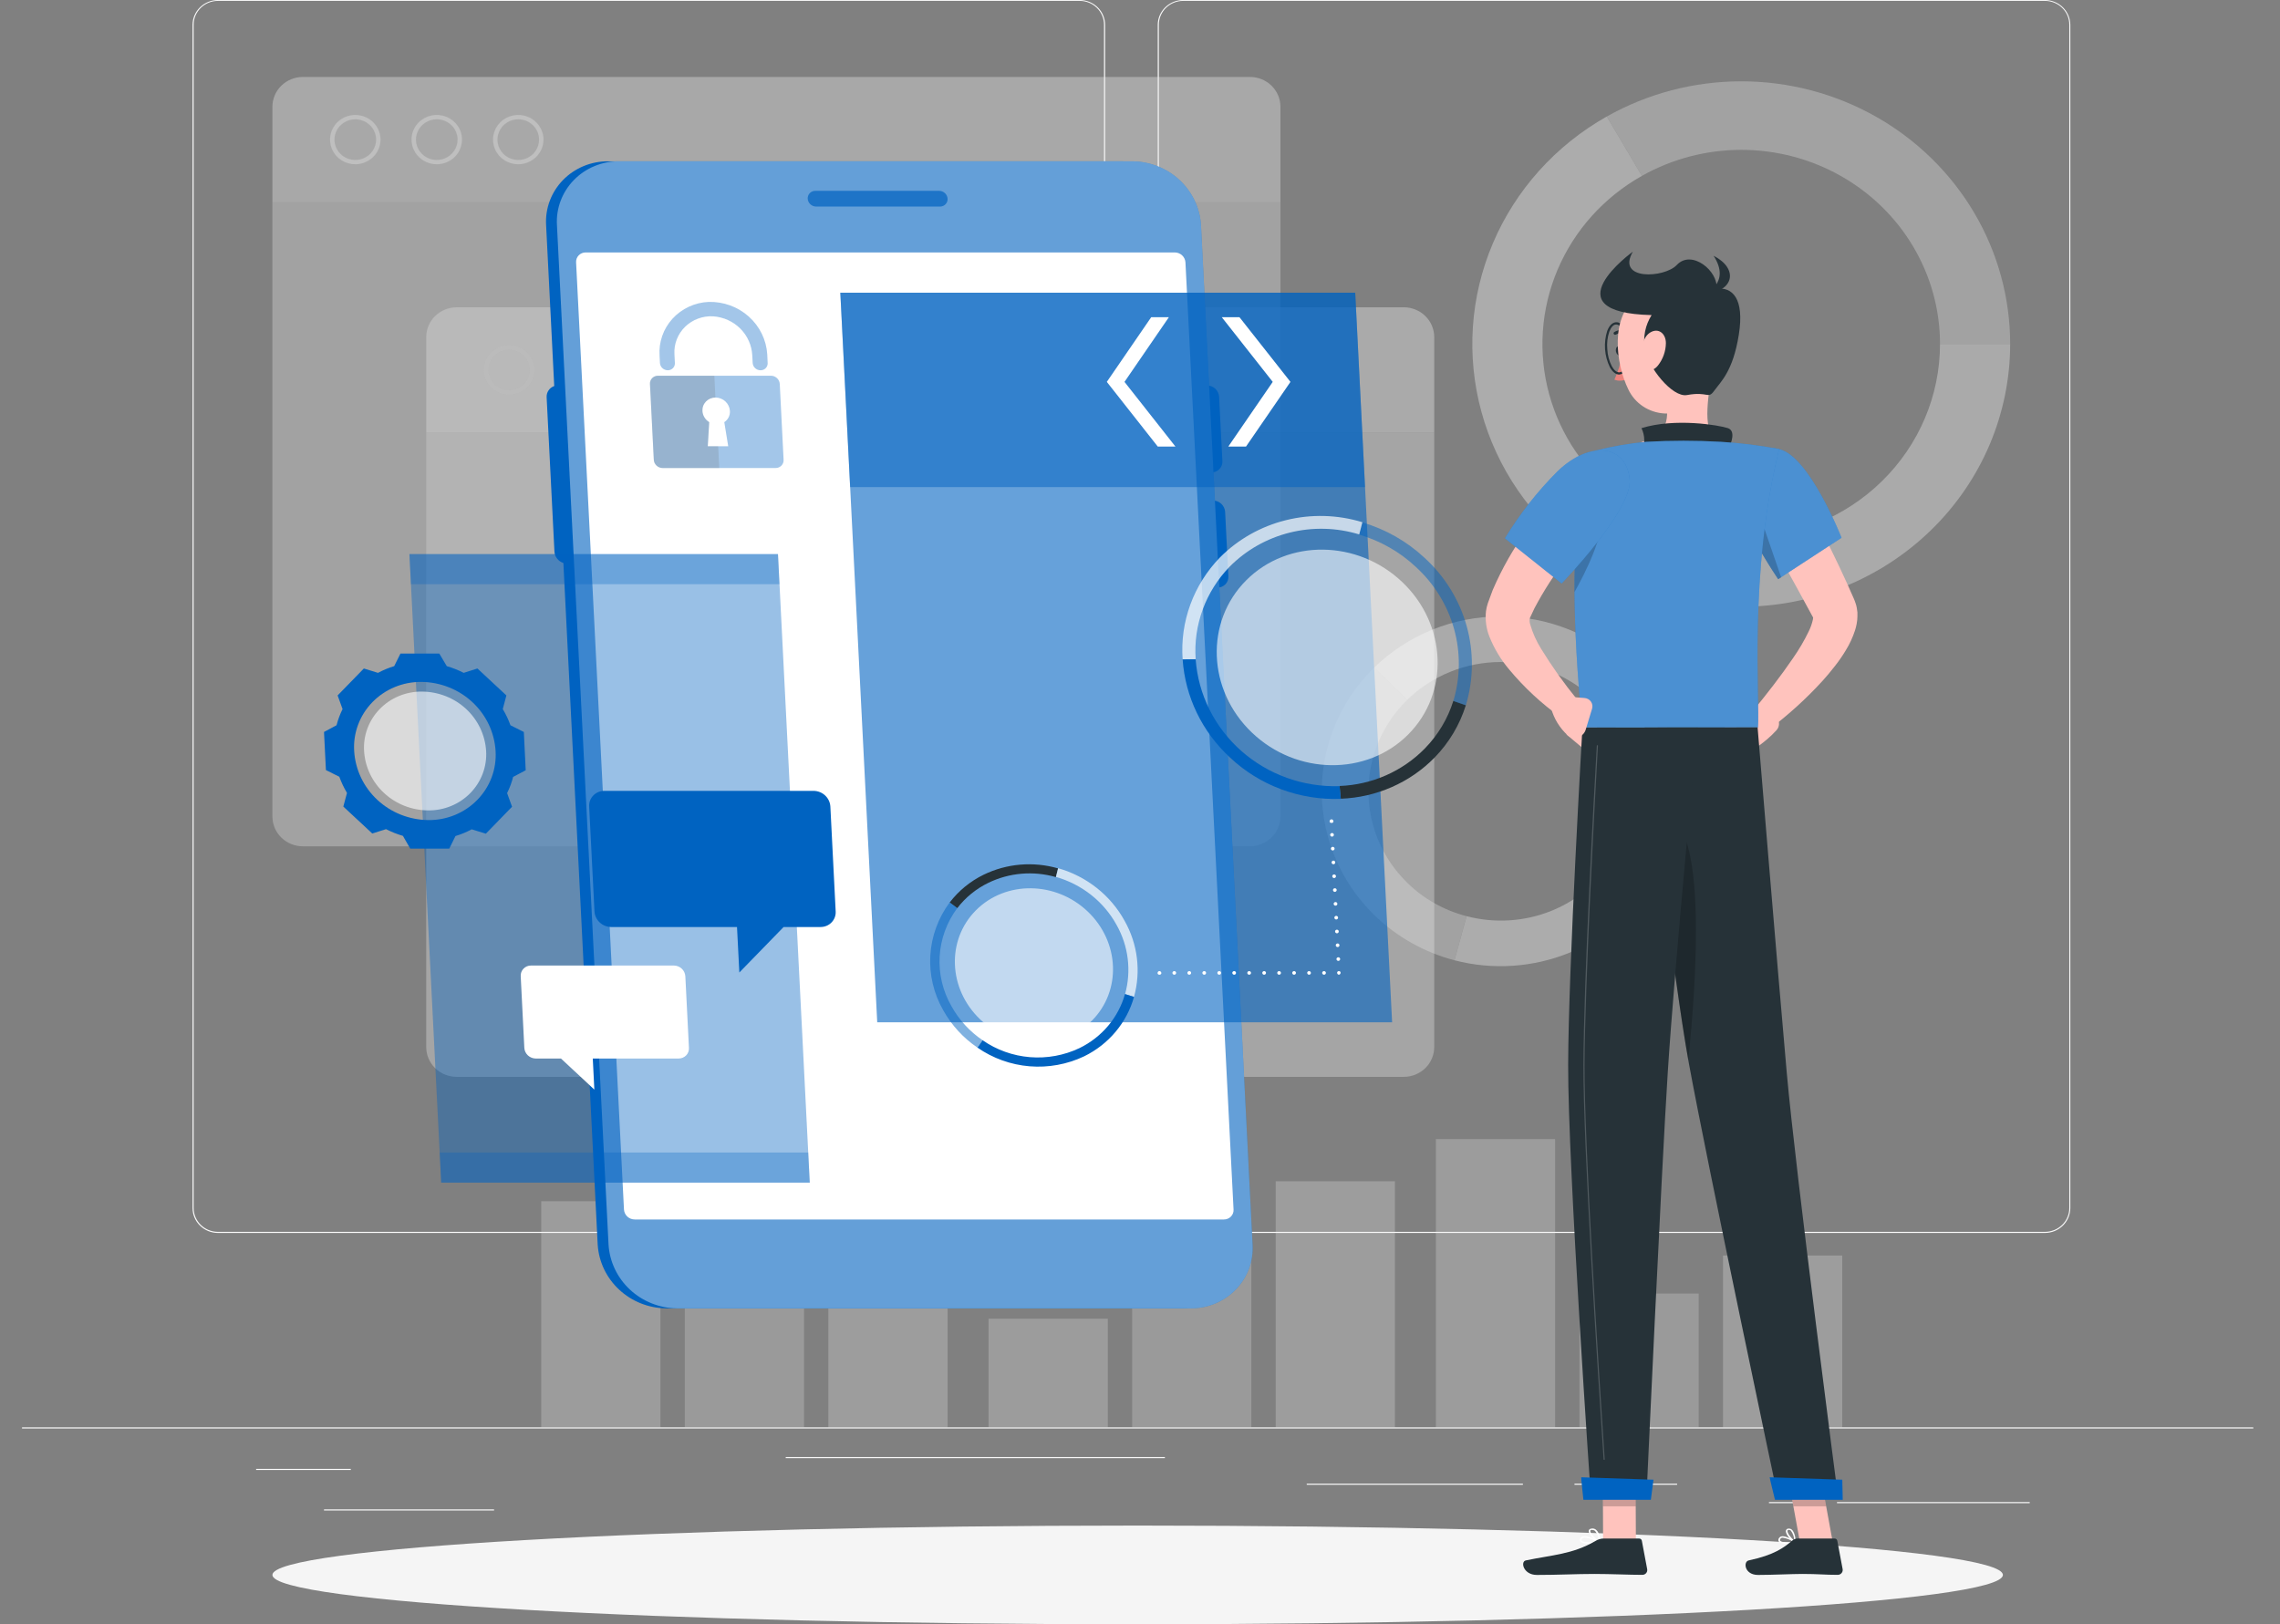 <svg width="567" height="404" viewBox="0 0 567 404" fill="none" xmlns="http://www.w3.org/2000/svg">
<rect x="0" y="0" width="567" height="404" fill="#808080" stroke="none"/>
<path d="M560.357 355.029H5.476V355.3H560.357V355.029Z" fill="#FAFAFA"/>
<path d="M87.233 365.354H63.695V365.625H87.233V365.354Z" fill="#FAFAFA"/>
<path d="M289.697 362.414H195.401V362.685H289.697V362.414Z" fill="#FAFAFA"/>
<path d="M122.867 375.426H80.574V375.697H122.867V375.426Z" fill="#FAFAFA"/>
<path d="M504.758 373.604H456.827V373.875H504.758V373.604Z" fill="#FAFAFA"/>
<path d="M453.198 373.604H439.914V373.875H453.198V373.604Z" fill="#FAFAFA"/>
<path d="M417.075 369.027H391.551V369.298H417.075V369.027Z" fill="#FAFAFA"/>
<path d="M378.722 369.027H324.966V369.298H378.722V369.027Z" fill="#FAFAFA"/>
<path d="M268.49 306.665H54.206C52.528 306.662 50.919 306.009 49.733 304.848C48.547 303.687 47.881 302.114 47.881 300.473V6.138C47.895 4.507 48.568 2.947 49.752 1.798C50.937 0.649 52.537 0.003 54.206 0H268.49C270.171 0 271.782 0.652 272.971 1.814C274.159 2.975 274.827 4.55 274.827 6.192V300.473C274.827 302.116 274.159 303.69 272.971 304.852C271.782 306.013 270.171 306.665 268.49 306.665ZM54.206 0.217C52.601 0.22 51.063 0.845 49.929 1.955C48.795 3.065 48.158 4.569 48.158 6.138V300.473C48.158 302.042 48.795 303.546 49.929 304.656C51.063 305.766 52.601 306.391 54.206 306.394H268.49C270.096 306.391 271.636 305.767 272.771 304.657C273.907 303.547 274.546 302.043 274.549 300.473V6.138C274.546 4.568 273.907 3.064 272.771 1.954C271.636 0.844 270.096 0.22 268.49 0.217H54.206Z" fill="#FAFAFA"/>
<path d="M508.542 306.665H294.247C292.567 306.662 290.957 306.009 289.77 304.849C288.582 303.688 287.913 302.115 287.91 300.473V6.138C287.928 4.506 288.603 2.946 289.789 1.797C290.975 0.649 292.577 0.003 294.247 0H508.542C510.209 0.006 511.807 0.653 512.989 1.802C514.171 2.951 514.842 4.509 514.857 6.138V300.473C514.857 302.112 514.192 303.683 513.008 304.844C511.825 306.005 510.219 306.659 508.542 306.665ZM294.247 0.217C292.641 0.22 291.102 0.844 289.966 1.954C288.83 3.064 288.191 4.568 288.188 6.138V300.473C288.191 302.043 288.83 303.547 289.966 304.657C291.102 305.767 292.641 306.391 294.247 306.394H508.542C510.148 306.391 511.688 305.767 512.823 304.657C513.959 303.547 514.598 302.043 514.601 300.473V6.138C514.598 4.568 513.959 3.064 512.823 1.954C511.688 0.844 510.148 0.22 508.542 0.217H294.247Z" fill="#FAFAFA"/>
<g opacity="0.6">
<path opacity="0.6" d="M396.456 174.078L404.679 166.043C411.603 172.815 416.048 181.628 417.326 191.119C418.605 200.609 416.646 210.247 411.752 218.539C406.858 226.831 399.302 233.315 390.255 236.987C381.209 240.658 371.175 241.313 361.709 238.849L364.716 227.875C371.715 229.712 379.138 229.241 385.835 226.534C392.531 223.827 398.125 219.035 401.749 212.903C405.374 206.772 406.825 199.642 405.877 192.622C404.93 185.601 401.638 179.083 396.511 174.078H396.456Z" fill="#FAFAFA"/>
<path opacity="0.6" d="M341.733 166.042C350.091 157.89 361.419 153.311 373.228 153.311C385.038 153.311 396.365 157.89 404.723 166.042L396.5 174.078C390.328 168.048 381.957 164.66 373.228 164.66C364.5 164.66 356.129 168.048 349.957 174.078L341.733 166.042Z" fill="#F5F5F5"/>
<path opacity="0.6" d="M341.733 166.043L349.957 174.078C346.9 177.064 344.475 180.609 342.82 184.511C341.166 188.413 340.315 192.595 340.315 196.818C340.315 201.041 341.166 205.223 342.82 209.125C344.475 213.027 346.9 216.572 349.957 219.558C354.03 223.561 359.121 226.431 364.705 227.875L361.709 238.849C354.159 236.87 347.275 232.986 341.747 227.584C336.22 222.183 332.245 215.456 330.221 208.078C328.196 200.701 328.195 192.933 330.216 185.554C332.236 178.176 336.209 171.447 341.733 166.043Z" fill="#E0E0E0"/>
<path opacity="0.6" d="M433.022 133.868V150.914C418.3 150.916 403.988 146.17 392.308 137.413C380.627 128.655 372.231 116.377 368.42 102.481C364.61 88.585 365.599 73.849 371.234 60.559C376.868 47.268 386.834 36.166 399.585 28.975L408.319 43.744C398.889 49.055 391.518 57.259 387.349 67.082C383.18 76.906 382.446 87.8 385.262 98.073C388.078 108.345 394.286 117.423 402.922 123.895C411.557 130.367 422.139 133.873 433.022 133.868Z" fill="#FAFAFA"/>
<path opacity="0.6" d="M499.896 85.57C499.89 102.899 492.843 119.517 480.302 131.77C467.762 144.023 450.756 150.91 433.022 150.916V133.869C446.13 133.866 458.701 128.777 467.97 119.719C477.239 110.662 482.448 98.379 482.451 85.57H499.896Z" fill="#F5F5F5"/>
<path opacity="0.6" d="M499.897 85.569H482.451C482.453 77.092 480.17 68.763 475.833 61.421C471.496 54.078 465.257 47.981 457.744 43.742C450.23 39.503 441.707 37.271 433.031 37.272C424.355 37.272 415.832 39.505 408.319 43.744L399.596 28.975C409.763 23.242 421.294 20.225 433.031 20.227C444.769 20.228 456.299 23.248 466.464 28.984C476.628 34.719 485.069 42.968 490.938 52.9C496.806 62.833 499.896 74.1 499.897 85.569Z" fill="#E0E0E0"/>
</g>
<g opacity="0.5">
<path opacity="0.5" d="M317.241 355.018H346.894V293.804H317.241V355.018Z" fill="#F5F5F5"/>
<path opacity="0.5" d="M281.54 355.029H311.192V312.283H281.54V355.029Z" fill="#E6E6E6"/>
<path opacity="0.5" d="M245.838 355.018H275.491V328.005H245.838V355.018Z" fill="#F0F0F0"/>
<path opacity="0.5" d="M428.483 355.029H458.136V312.283H428.483V355.029Z" fill="#F5F5F5"/>
<path opacity="0.5" d="M392.793 355.029H422.446V321.738H392.793V355.029Z" fill="#E6E6E6"/>
<path opacity="0.5" d="M357.081 355.029H386.734V283.319H357.081V355.029Z" fill="#F0F0F0"/>
<path opacity="0.5" d="M205.999 355.029H235.651V288.122H205.999V355.029Z" fill="#F5F5F5"/>
<path opacity="0.5" d="M170.298 355.029H199.95V312.283H170.298V355.029Z" fill="#E6E6E6"/>
<path opacity="0.5" d="M134.596 355.029H164.249V298.771H134.596V355.029Z" fill="#F0F0F0"/>
</g>
<g opacity="0.6">
<path opacity="0.6" d="M67.744 26.523C67.753 24.567 68.552 22.694 69.967 21.311C71.383 19.928 73.3 19.147 75.302 19.139H310.859C312.863 19.144 314.783 19.924 316.201 21.307C317.619 22.691 318.419 24.566 318.428 26.523V50.315H67.744V26.523Z" fill="#F0F0F0"/>
<path opacity="0.6" d="M128.881 40.859C127.64 40.859 126.426 40.5 125.394 39.826C124.361 39.153 123.556 38.196 123.08 37.075C122.604 35.955 122.479 34.722 122.719 33.532C122.96 32.342 123.556 31.248 124.432 30.389C125.308 29.53 126.425 28.944 127.642 28.705C128.859 28.465 130.122 28.584 131.27 29.045C132.418 29.506 133.4 30.29 134.093 31.296C134.786 32.302 135.158 33.487 135.163 34.7C135.164 35.507 135.003 36.307 134.688 37.054C134.373 37.8 133.911 38.479 133.327 39.051C132.744 39.623 132.051 40.077 131.288 40.387C130.526 40.697 129.708 40.858 128.881 40.859ZM128.881 29.679C127.857 29.679 126.856 29.976 126.005 30.533C125.154 31.09 124.491 31.881 124.1 32.806C123.71 33.731 123.61 34.749 123.812 35.73C124.014 36.712 124.51 37.612 125.236 38.317C125.963 39.023 126.888 39.501 127.893 39.693C128.898 39.884 129.939 39.779 130.884 39.392C131.828 39.004 132.633 38.352 133.197 37.516C133.762 36.681 134.059 35.701 134.053 34.7C134.044 33.365 133.495 32.088 132.526 31.148C131.557 30.207 130.247 29.679 128.881 29.679Z" fill="white"/>
<path opacity="0.6" d="M108.683 40.859C107.439 40.872 106.219 40.523 105.178 39.858C104.137 39.192 103.321 38.239 102.835 37.12C102.349 36.001 102.214 34.767 102.447 33.572C102.68 32.378 103.27 31.278 104.144 30.413C105.017 29.547 106.134 28.954 107.353 28.709C108.572 28.465 109.837 28.579 110.989 29.039C112.141 29.498 113.128 30.281 113.824 31.289C114.52 32.297 114.893 33.484 114.898 34.7C114.904 36.32 114.254 37.877 113.09 39.031C111.925 40.185 110.341 40.842 108.683 40.859ZM108.683 29.679C107.656 29.666 106.649 29.952 105.789 30.501C104.929 31.05 104.256 31.836 103.855 32.76C103.454 33.684 103.344 34.704 103.539 35.69C103.734 36.675 104.224 37.581 104.948 38.293C105.672 39.005 106.596 39.49 107.604 39.687C108.611 39.884 109.655 39.783 110.603 39.397C111.551 39.012 112.361 38.359 112.928 37.523C113.495 36.686 113.795 35.703 113.788 34.7C113.782 33.375 113.244 32.106 112.289 31.167C111.333 30.228 110.038 29.693 108.683 29.679Z" fill="white"/>
<path opacity="0.6" d="M88.364 40.859C87.122 40.861 85.907 40.504 84.873 39.832C83.839 39.16 83.032 38.203 82.555 37.083C82.077 35.963 81.95 34.73 82.189 33.539C82.428 32.348 83.023 31.253 83.899 30.393C84.775 29.533 85.892 28.945 87.109 28.705C88.327 28.465 89.59 28.583 90.738 29.044C91.887 29.505 92.87 30.288 93.564 31.295C94.257 32.302 94.629 33.486 94.634 34.7C94.637 36.329 93.978 37.892 92.802 39.047C91.627 40.202 90.031 40.853 88.364 40.859ZM88.364 29.679C87.339 29.677 86.337 29.973 85.484 30.528C84.631 31.083 83.967 31.874 83.575 32.799C83.183 33.724 83.081 34.742 83.282 35.724C83.483 36.706 83.978 37.607 84.704 38.313C85.43 39.02 86.354 39.5 87.36 39.692C88.366 39.884 89.407 39.78 90.352 39.393C91.297 39.006 92.103 38.353 92.668 37.517C93.233 36.682 93.531 35.701 93.524 34.7C93.515 33.367 92.968 32.092 92.001 31.152C91.035 30.211 89.728 29.682 88.364 29.679Z" fill="white"/>
<path opacity="0.6" d="M310.859 210.5H75.302C73.3 210.492 71.383 209.711 69.967 208.328C68.552 206.945 67.753 205.072 67.744 203.116V50.315H318.428V203.116C318.419 205.074 317.619 206.948 316.201 208.332C314.783 209.715 312.863 210.495 310.859 210.5Z" fill="#E0E0E0"/>
<path opacity="0.6" d="M105.998 83.821C106.001 81.863 106.798 79.985 108.214 78.599C109.63 77.213 111.551 76.431 113.555 76.426H349.113C351.117 76.434 353.036 77.217 354.451 78.602C355.867 79.987 356.665 81.864 356.671 83.821V107.602H105.998V83.821Z" fill="#F5F5F5"/>
<path opacity="0.6" d="M167.135 98.146C165.891 98.148 164.675 97.79 163.641 97.117C162.606 96.443 161.799 95.484 161.323 94.362C160.846 93.241 160.72 92.006 160.962 90.814C161.204 89.622 161.803 88.528 162.682 87.669C163.561 86.81 164.681 86.225 165.901 85.989C167.12 85.752 168.384 85.874 169.532 86.34C170.681 86.806 171.661 87.595 172.351 88.606C173.04 89.617 173.407 90.805 173.405 92.02C173.402 93.644 172.74 95.2 171.565 96.349C170.39 97.497 168.797 98.144 167.135 98.146ZM167.135 86.966C166.111 86.964 165.11 87.259 164.258 87.813C163.407 88.367 162.742 89.155 162.349 90.078C161.956 91.001 161.852 92.018 162.05 92.999C162.248 93.98 162.74 94.881 163.463 95.589C164.186 96.297 165.107 96.779 166.111 96.975C167.114 97.171 168.154 97.071 169.1 96.689C170.046 96.307 170.854 95.659 171.423 94.828C171.991 93.997 172.295 93.019 172.295 92.02C172.295 90.681 171.752 89.398 170.784 88.45C169.817 87.503 168.504 86.969 167.135 86.966Z" fill="#E6E6E6"/>
<path opacity="0.6" d="M146.87 98.146C145.627 98.148 144.411 97.79 143.376 97.117C142.341 96.443 141.535 95.484 141.058 94.362C140.581 93.241 140.456 92.006 140.698 90.814C140.94 89.622 141.538 88.528 142.417 87.669C143.296 86.81 144.417 86.225 145.636 85.989C146.856 85.752 148.12 85.874 149.268 86.34C150.416 86.806 151.397 87.595 152.086 88.606C152.776 89.617 153.142 90.805 153.14 92.02C153.137 93.644 152.476 95.2 151.3 96.349C150.125 97.497 148.532 98.144 146.87 98.146ZM146.87 86.966C145.847 86.964 144.846 87.259 143.994 87.813C143.142 88.367 142.477 89.155 142.084 90.078C141.691 91.001 141.587 92.018 141.785 92.999C141.984 93.98 142.475 94.881 143.198 95.589C143.921 96.297 144.842 96.779 145.846 96.975C146.849 97.171 147.89 97.071 148.835 96.689C149.781 96.307 150.589 95.659 151.158 94.828C151.727 93.997 152.03 93.019 152.03 92.02C152.03 90.681 151.487 89.398 150.52 88.45C149.552 87.503 148.24 86.969 146.87 86.966Z" fill="#E6E6E6"/>
<path opacity="0.6" d="M126.617 98.146C125.374 98.148 124.158 97.79 123.123 97.117C122.089 96.443 121.282 95.484 120.805 94.362C120.328 93.241 120.203 92.006 120.445 90.814C120.687 89.622 121.285 88.528 122.164 87.669C123.044 86.81 124.164 86.225 125.383 85.989C126.603 85.752 127.867 85.874 129.015 86.34C130.163 86.806 131.144 87.595 131.833 88.606C132.523 89.617 132.889 90.805 132.887 92.02C132.881 93.643 132.219 95.198 131.044 96.346C129.87 97.493 128.278 98.141 126.617 98.146ZM126.617 86.966C125.594 86.964 124.593 87.259 123.741 87.813C122.889 88.367 122.224 89.155 121.831 90.078C121.438 91.001 121.334 92.018 121.532 92.999C121.731 93.98 122.222 94.881 122.945 95.589C123.668 96.297 124.589 96.779 125.593 96.975C126.596 97.171 127.637 97.071 128.582 96.689C129.528 96.307 130.336 95.659 130.905 94.828C131.474 93.997 131.777 93.019 131.777 92.02C131.777 90.681 131.234 89.398 130.267 88.45C129.299 87.503 127.987 86.969 126.617 86.966Z" fill="#E6E6E6"/>
<path opacity="0.6" d="M349.113 267.844H113.556C111.552 267.841 109.631 267.062 108.215 265.678C106.798 264.293 106.001 262.417 105.998 260.459V107.604H356.671V260.405C356.675 261.378 356.483 262.343 356.106 263.244C355.728 264.145 355.172 264.964 354.471 265.655C353.769 266.346 352.934 266.895 352.015 267.271C351.096 267.646 350.11 267.841 349.113 267.844Z" fill="#E6E6E6"/>
</g>
<path d="M282.916 404C401.752 404 498.088 398.504 498.088 391.724C498.088 384.945 401.752 379.449 282.916 379.449C164.08 379.449 67.744 384.945 67.744 391.724C67.744 398.504 164.08 404 282.916 404Z" fill="#F5F5F5"/>
<path d="M301.25 117.505C301.623 117.509 301.992 117.438 302.335 117.296C302.678 117.155 302.988 116.946 303.245 116.682C303.502 116.419 303.701 116.107 303.829 115.765C303.958 115.424 304.013 115.06 303.992 114.697L303.17 98.68C303.125 97.924 302.789 97.213 302.229 96.69C301.669 96.167 300.927 95.871 300.152 95.861H297.932L295.924 56.01C295.664 51.758 293.77 47.759 290.622 44.813C287.474 41.867 283.303 40.192 278.944 40.123H151.222C149.124 40.11 147.046 40.516 145.116 41.319C143.186 42.121 141.444 43.301 140 44.787C138.555 46.273 137.437 48.033 136.716 49.958C135.995 51.882 135.686 53.931 135.807 55.977L137.827 96.013C137.247 96.219 136.75 96.603 136.41 97.107C136.07 97.611 135.906 98.208 135.94 98.811L137.882 137.23C137.927 137.859 138.161 138.461 138.557 138.959C138.952 139.458 139.49 139.83 140.102 140.028L148.636 309.572C148.904 313.826 150.808 317.823 153.965 320.763C157.122 323.703 161.299 325.369 165.66 325.426H293.371C295.469 325.44 297.547 325.033 299.477 324.231C301.407 323.429 303.149 322.248 304.593 320.762C306.038 319.277 307.156 317.517 307.877 315.592C308.598 313.667 308.907 311.619 308.786 309.572L300.518 146.155H302.737C303.11 146.159 303.479 146.087 303.822 145.946C304.165 145.804 304.475 145.595 304.732 145.332C304.989 145.069 305.188 144.756 305.316 144.415C305.445 144.073 305.5 143.71 305.479 143.346L304.668 127.297C304.618 126.544 304.28 125.837 303.721 125.317C303.161 124.797 302.422 124.501 301.65 124.489H299.43L299.075 117.505H301.25Z" fill="#0063C1"/>
<path d="M168.357 325.426H296.068C298.166 325.44 300.245 325.033 302.176 324.231C304.107 323.429 305.849 322.249 307.294 320.763C308.74 319.277 309.858 317.518 310.581 315.593C311.303 313.668 311.614 311.619 311.494 309.572L298.665 55.988C298.402 51.734 296.503 47.734 293.347 44.791C290.192 41.849 286.014 40.181 281.653 40.123H153.93C151.832 40.11 149.754 40.516 147.823 41.318C145.892 42.12 144.15 43.301 142.704 44.787C141.259 46.272 140.14 48.032 139.418 49.957C138.696 51.881 138.385 53.93 138.505 55.977L151.333 309.562C151.599 313.817 153.501 317.817 156.658 320.759C159.816 323.701 163.995 325.368 168.357 325.426Z" fill="#0063C1"/>
<path opacity="0.4" d="M168.357 325.426H296.068C298.166 325.44 300.245 325.033 302.176 324.231C304.107 323.429 305.849 322.249 307.294 320.763C308.74 319.277 309.858 317.518 310.581 315.593C311.303 313.668 311.614 311.619 311.494 309.572L298.665 55.988C298.402 51.734 296.503 47.734 293.347 44.791C290.192 41.849 286.014 40.181 281.653 40.123H153.93C151.832 40.11 149.754 40.516 147.823 41.318C145.892 42.12 144.15 43.301 142.704 44.787C141.259 46.272 140.14 48.032 139.418 49.957C138.696 51.881 138.385 53.93 138.505 55.977L151.333 309.562C151.599 313.817 153.501 317.817 156.658 320.759C159.816 323.701 163.995 325.368 168.357 325.426Z" fill="#FAFAFA"/>
<path d="M157.87 303.316H304.358C304.685 303.319 305.009 303.257 305.31 303.133C305.611 303.009 305.883 302.826 306.109 302.595C306.335 302.365 306.51 302.091 306.623 301.791C306.736 301.492 306.785 301.173 306.766 300.854L294.803 65.249C294.761 64.587 294.464 63.965 293.972 63.509C293.48 63.052 292.83 62.794 292.151 62.787H145.662C145.336 62.784 145.013 62.846 144.712 62.97C144.412 63.094 144.14 63.277 143.915 63.508C143.69 63.739 143.517 64.013 143.405 64.312C143.293 64.612 143.246 64.931 143.265 65.249L155.173 300.854C155.216 301.523 155.519 302.151 156.02 302.609C156.522 303.067 157.184 303.32 157.87 303.316Z" fill="white"/>
<path opacity="0.7" d="M233.555 47.465H202.759C202.501 47.463 202.245 47.513 202.007 47.612C201.77 47.71 201.555 47.856 201.377 48.039C201.199 48.222 201.062 48.438 200.973 48.675C200.884 48.913 200.846 49.165 200.862 49.417C200.892 49.943 201.126 50.437 201.515 50.801C201.904 51.166 202.42 51.372 202.959 51.38H233.755C234.014 51.382 234.271 51.331 234.51 51.232C234.748 51.133 234.963 50.986 235.141 50.802C235.319 50.618 235.457 50.4 235.545 50.161C235.633 49.923 235.669 49.67 235.653 49.417C235.619 48.893 235.384 48.401 234.996 48.039C234.607 47.677 234.092 47.472 233.555 47.465Z" fill="#0063C1"/>
<path opacity="0.6" d="M346.197 254.28H218.152L208.975 72.797H337.019L346.197 254.28Z" fill="#0063C1"/>
<path d="M331.081 204.659C331.023 204.669 330.963 204.669 330.904 204.659C330.848 204.639 330.798 204.606 330.76 204.561C330.717 204.521 330.683 204.473 330.66 204.42C330.65 204.363 330.65 204.304 330.66 204.246C330.66 204.126 330.709 204.01 330.796 203.924C330.884 203.839 331.002 203.791 331.126 203.791C331.249 203.791 331.368 203.839 331.455 203.924C331.543 204.01 331.592 204.126 331.592 204.246C331.602 204.304 331.602 204.363 331.592 204.42C331.569 204.473 331.535 204.521 331.492 204.561C331.454 204.606 331.404 204.639 331.348 204.659C331.261 204.684 331.168 204.684 331.081 204.659Z" fill="white"/>
<path d="M332.357 238.565C332.354 238.507 332.363 238.448 332.383 238.393C332.403 238.338 332.434 238.288 332.475 238.244C332.515 238.201 332.563 238.166 332.618 238.141C332.672 238.116 332.73 238.102 332.79 238.099C332.912 238.093 333.031 238.134 333.123 238.213C333.214 238.292 333.27 238.403 333.278 238.522C333.281 238.582 333.272 238.642 333.252 238.698C333.231 238.754 333.199 238.806 333.158 238.85C333.116 238.895 333.067 238.931 333.011 238.956C332.956 238.982 332.896 238.996 332.834 238.999C332.713 239.002 332.595 238.958 332.505 238.877C332.416 238.796 332.363 238.684 332.357 238.565ZM332.18 235.139C332.177 235.079 332.186 235.019 332.207 234.963C332.227 234.906 332.259 234.854 332.3 234.81C332.342 234.766 332.391 234.73 332.447 234.704C332.502 234.679 332.562 234.664 332.624 234.661C332.684 234.659 332.745 234.668 332.802 234.688C332.859 234.708 332.911 234.74 332.956 234.78C333 234.82 333.036 234.869 333.061 234.923C333.086 234.977 333.099 235.036 333.101 235.095C333.104 235.154 333.095 235.212 333.075 235.267C333.055 235.322 333.024 235.373 332.983 235.416C332.943 235.459 332.895 235.495 332.841 235.52C332.786 235.544 332.728 235.559 332.668 235.562C332.546 235.568 332.427 235.527 332.335 235.448C332.244 235.368 332.188 235.258 332.18 235.139ZM332.013 231.701C332.01 231.643 332.019 231.584 332.039 231.529C332.059 231.474 332.09 231.424 332.131 231.38C332.171 231.337 332.219 231.302 332.274 231.277C332.328 231.252 332.386 231.238 332.446 231.235C332.506 231.23 332.567 231.238 332.624 231.257C332.681 231.276 332.733 231.306 332.778 231.346C332.822 231.386 332.858 231.434 332.883 231.487C332.908 231.541 332.922 231.599 332.923 231.658C332.928 231.717 332.92 231.777 332.901 231.833C332.881 231.889 332.85 231.941 332.81 231.986C332.77 232.03 332.721 232.066 332.666 232.092C332.611 232.118 332.551 232.132 332.49 232.135C332.369 232.138 332.251 232.094 332.161 232.013C332.072 231.932 332.019 231.82 332.013 231.701ZM331.836 228.264C331.833 228.146 331.876 228.032 331.956 227.946C332.037 227.859 332.149 227.806 332.269 227.797C332.39 227.791 332.51 227.832 332.601 227.911C332.692 227.99 332.748 228.101 332.757 228.22C332.763 228.339 332.721 228.456 332.64 228.545C332.559 228.634 332.446 228.689 332.324 228.697C332.263 228.7 332.202 228.691 332.144 228.671C332.086 228.651 332.033 228.62 331.988 228.579C331.942 228.539 331.906 228.49 331.88 228.436C331.853 228.382 331.839 228.323 331.836 228.264ZM331.658 224.837C331.655 224.777 331.664 224.717 331.685 224.661C331.706 224.605 331.738 224.553 331.779 224.508C331.82 224.464 331.87 224.428 331.925 224.403C331.981 224.377 332.041 224.363 332.102 224.36C332.163 224.357 332.223 224.366 332.28 224.386C332.337 224.407 332.39 224.438 332.434 224.478C332.479 224.519 332.514 224.567 332.539 224.622C332.564 224.676 332.578 224.734 332.579 224.794C332.582 224.852 332.573 224.91 332.553 224.965C332.533 225.02 332.502 225.071 332.462 225.114C332.422 225.158 332.373 225.193 332.319 225.218C332.265 225.243 332.206 225.257 332.146 225.26C332.025 225.266 331.905 225.225 331.814 225.146C331.723 225.067 331.667 224.956 331.658 224.837ZM331.492 221.399C331.489 221.341 331.498 221.283 331.518 221.228C331.538 221.172 331.569 221.122 331.609 221.079C331.649 221.035 331.698 221 331.752 220.975C331.806 220.95 331.865 220.936 331.924 220.933C331.985 220.929 332.046 220.936 332.104 220.955C332.161 220.974 332.215 221.004 332.26 221.044C332.306 221.083 332.343 221.131 332.369 221.185C332.395 221.238 332.41 221.297 332.413 221.356C332.416 221.476 332.372 221.593 332.289 221.682C332.206 221.771 332.092 221.825 331.969 221.833C331.847 221.836 331.729 221.792 331.64 221.711C331.551 221.63 331.497 221.518 331.492 221.399ZM331.314 217.962C331.311 217.843 331.356 217.727 331.439 217.64C331.522 217.553 331.636 217.501 331.758 217.496C331.818 217.493 331.878 217.501 331.934 217.521C331.99 217.541 332.042 217.571 332.086 217.61C332.131 217.65 332.167 217.697 332.192 217.75C332.218 217.803 332.232 217.86 332.235 217.919C332.241 218.038 332.199 218.154 332.119 218.243C332.038 218.333 331.924 218.387 331.802 218.396C331.741 218.399 331.68 218.39 331.622 218.369C331.565 218.349 331.512 218.318 331.466 218.278C331.421 218.237 331.384 218.189 331.358 218.135C331.332 218.08 331.317 218.022 331.314 217.962ZM331.148 214.535C331.143 214.476 331.151 214.416 331.17 214.36C331.19 214.304 331.221 214.252 331.261 214.207C331.301 214.163 331.35 214.127 331.405 214.101C331.46 214.075 331.52 214.061 331.58 214.058C331.641 214.055 331.702 214.064 331.759 214.085C331.816 214.105 331.868 214.136 331.913 214.177C331.957 214.217 331.993 214.266 332.018 214.32C332.043 214.374 332.056 214.433 332.058 214.492C332.061 214.55 332.052 214.609 332.032 214.664C332.012 214.719 331.98 214.769 331.94 214.813C331.9 214.856 331.851 214.891 331.797 214.916C331.743 214.941 331.685 214.955 331.625 214.958C331.565 214.961 331.505 214.952 331.449 214.933C331.393 214.913 331.341 214.883 331.296 214.843C331.252 214.804 331.216 214.757 331.191 214.704C331.165 214.651 331.15 214.594 331.148 214.535ZM330.97 211.098C330.967 211.039 330.976 210.981 330.996 210.926C331.016 210.871 331.047 210.82 331.087 210.777C331.128 210.734 331.176 210.698 331.23 210.673C331.284 210.648 331.343 210.634 331.403 210.631C331.525 210.625 331.644 210.666 331.735 210.745C331.827 210.825 331.883 210.935 331.891 211.054C331.894 211.174 331.85 211.291 331.767 211.38C331.685 211.469 331.57 211.523 331.447 211.531C331.326 211.534 331.207 211.491 331.118 211.41C331.029 211.329 330.976 211.217 330.97 211.098ZM330.793 207.671C330.79 207.611 330.799 207.551 330.819 207.495C330.84 207.439 330.872 207.387 330.913 207.343C330.954 207.298 331.004 207.262 331.06 207.237C331.115 207.211 331.175 207.197 331.236 207.194C331.296 207.191 331.356 207.2 331.412 207.219C331.469 207.239 331.52 207.269 331.565 207.309C331.609 207.348 331.645 207.395 331.671 207.448C331.696 207.501 331.711 207.558 331.714 207.617C331.72 207.736 331.678 207.853 331.597 207.942C331.516 208.031 331.402 208.086 331.281 208.094C331.159 208.1 331.04 208.059 330.948 207.98C330.857 207.901 330.801 207.79 330.793 207.671Z" fill="white"/>
<path d="M332.99 242.437C332.929 242.437 332.869 242.425 332.814 242.4C332.758 242.376 332.709 242.341 332.668 242.296C332.624 242.256 332.59 242.207 332.567 242.153C332.544 242.099 332.533 242.041 332.535 241.982C332.524 241.924 332.524 241.866 332.535 241.808C332.555 241.753 332.589 241.705 332.635 241.667C332.675 241.625 332.725 241.592 332.779 241.57C332.893 241.526 333.02 241.526 333.134 241.57C333.192 241.592 333.245 241.625 333.29 241.667C333.328 241.709 333.358 241.756 333.378 241.808C333.393 241.865 333.393 241.925 333.378 241.982C333.376 242.099 333.329 242.212 333.245 242.296C333.201 242.339 333.148 242.372 333.09 242.394C333.059 242.414 333.026 242.429 332.99 242.437Z" fill="white"/>
<path d="M328.806 241.982C328.806 241.923 328.818 241.864 328.842 241.809C328.865 241.755 328.9 241.705 328.943 241.664C328.987 241.622 329.038 241.59 329.095 241.568C329.151 241.546 329.211 241.536 329.272 241.537C329.332 241.537 329.391 241.549 329.446 241.571C329.501 241.593 329.552 241.626 329.594 241.667C329.636 241.709 329.67 241.758 329.693 241.812C329.715 241.866 329.727 241.923 329.727 241.982C329.727 242.101 329.68 242.215 329.595 242.3C329.51 242.385 329.394 242.434 329.272 242.437C329.149 242.437 329.03 242.389 328.943 242.304C328.855 242.218 328.806 242.103 328.806 241.982ZM325.077 241.982C325.077 241.923 325.089 241.864 325.113 241.809C325.136 241.755 325.171 241.705 325.214 241.664C325.258 241.622 325.309 241.59 325.366 241.568C325.422 241.546 325.483 241.536 325.543 241.537C325.603 241.537 325.662 241.549 325.717 241.571C325.773 241.593 325.823 241.626 325.865 241.667C325.907 241.709 325.941 241.758 325.964 241.812C325.987 241.866 325.998 241.923 325.998 241.982C326 242.041 325.989 242.1 325.967 242.155C325.945 242.211 325.911 242.261 325.869 242.303C325.827 242.346 325.776 242.379 325.72 242.402C325.664 242.425 325.604 242.437 325.543 242.437C325.422 242.434 325.306 242.385 325.221 242.3C325.136 242.215 325.088 242.101 325.088 241.982H325.077ZM321.36 241.982C321.36 241.923 321.371 241.866 321.394 241.812C321.417 241.758 321.451 241.709 321.493 241.667C321.535 241.626 321.585 241.593 321.64 241.571C321.696 241.549 321.755 241.537 321.815 241.537C321.875 241.536 321.936 241.546 321.992 241.568C322.049 241.59 322.1 241.622 322.143 241.664C322.187 241.705 322.221 241.755 322.245 241.809C322.269 241.864 322.281 241.923 322.281 241.982C322.281 242.103 322.232 242.218 322.144 242.304C322.057 242.389 321.938 242.437 321.815 242.437C321.754 242.437 321.694 242.425 321.638 242.402C321.582 242.379 321.531 242.346 321.489 242.303C321.446 242.261 321.413 242.211 321.391 242.155C321.369 242.1 321.358 242.041 321.36 241.982ZM317.631 241.982C317.631 241.923 317.643 241.864 317.666 241.809C317.69 241.755 317.724 241.705 317.768 241.664C317.811 241.622 317.863 241.59 317.919 241.568C317.976 241.546 318.036 241.536 318.097 241.537C318.157 241.537 318.216 241.549 318.271 241.571C318.326 241.593 318.376 241.626 318.419 241.667C318.461 241.709 318.494 241.758 318.517 241.812C318.54 241.866 318.552 241.923 318.552 241.982C318.553 242.041 318.543 242.1 318.52 242.155C318.498 242.211 318.465 242.261 318.423 242.303C318.38 242.346 318.33 242.379 318.274 242.402C318.218 242.425 318.158 242.437 318.097 242.437C317.973 242.437 317.855 242.389 317.767 242.304C317.68 242.218 317.631 242.103 317.631 241.982ZM313.913 241.982C313.913 241.923 313.925 241.866 313.948 241.812C313.971 241.758 314.004 241.709 314.046 241.667C314.089 241.626 314.139 241.593 314.194 241.571C314.249 241.549 314.308 241.537 314.368 241.537C314.429 241.536 314.489 241.546 314.546 241.568C314.602 241.59 314.654 241.622 314.697 241.664C314.74 241.705 314.775 241.755 314.799 241.809C314.822 241.864 314.834 241.923 314.834 241.982C314.834 242.103 314.785 242.218 314.698 242.304C314.61 242.389 314.492 242.437 314.368 242.437C314.307 242.437 314.247 242.425 314.191 242.402C314.135 242.379 314.085 242.346 314.042 242.303C314 242.261 313.967 242.211 313.944 242.155C313.922 242.1 313.912 242.041 313.913 241.982ZM310.184 241.982C310.184 241.923 310.196 241.864 310.22 241.809C310.243 241.755 310.278 241.705 310.321 241.664C310.365 241.622 310.416 241.59 310.473 241.568C310.529 241.546 310.59 241.536 310.65 241.537C310.71 241.537 310.769 241.549 310.825 241.571C310.88 241.593 310.93 241.626 310.972 241.667C311.014 241.709 311.048 241.758 311.071 241.812C311.094 241.866 311.105 241.923 311.105 241.982C311.107 242.041 311.096 242.1 311.074 242.155C311.052 242.211 311.018 242.261 310.976 242.303C310.934 242.346 310.883 242.379 310.827 242.402C310.771 242.425 310.711 242.437 310.65 242.437C310.527 242.437 310.408 242.389 310.321 242.304C310.233 242.218 310.184 242.103 310.184 241.982ZM306.455 241.982C306.455 241.923 306.468 241.864 306.491 241.809C306.515 241.755 306.549 241.705 306.593 241.664C306.636 241.622 306.688 241.59 306.744 241.568C306.801 241.546 306.861 241.536 306.922 241.537C306.981 241.537 307.04 241.549 307.096 241.571C307.151 241.593 307.201 241.626 307.243 241.667C307.286 241.709 307.319 241.758 307.342 241.812C307.365 241.866 307.377 241.923 307.377 241.982C307.378 242.041 307.367 242.1 307.345 242.155C307.323 242.211 307.29 242.261 307.247 242.303C307.205 242.346 307.154 242.379 307.098 242.402C307.042 242.425 306.982 242.437 306.922 242.437C306.798 242.437 306.679 242.389 306.592 242.304C306.505 242.218 306.455 242.103 306.455 241.982ZM302.738 241.982C302.738 241.923 302.75 241.866 302.772 241.812C302.795 241.758 302.829 241.709 302.871 241.667C302.913 241.626 302.963 241.593 303.019 241.571C303.074 241.549 303.133 241.537 303.193 241.537C303.253 241.536 303.314 241.546 303.37 241.568C303.427 241.59 303.478 241.622 303.522 241.664C303.565 241.705 303.6 241.755 303.623 241.809C303.647 241.864 303.659 241.923 303.659 241.982C303.659 242.103 303.61 242.218 303.522 242.304C303.435 242.389 303.316 242.437 303.193 242.437C303.071 242.434 302.955 242.385 302.87 242.3C302.785 242.215 302.738 242.101 302.738 241.982ZM299.009 241.982C299.009 241.923 299.021 241.864 299.045 241.809C299.068 241.755 299.103 241.705 299.146 241.664C299.19 241.622 299.241 241.59 299.298 241.568C299.354 241.546 299.414 241.536 299.475 241.537C299.535 241.537 299.594 241.549 299.649 241.571C299.704 241.593 299.755 241.626 299.797 241.667C299.839 241.709 299.873 241.758 299.895 241.812C299.918 241.866 299.93 241.923 299.93 241.982C299.932 242.041 299.921 242.1 299.899 242.155C299.876 242.211 299.843 242.261 299.801 242.303C299.758 242.346 299.708 242.379 299.652 242.402C299.596 242.425 299.536 242.437 299.475 242.437C299.351 242.437 299.233 242.389 299.146 242.304C299.058 242.218 299.009 242.103 299.009 241.982ZM295.291 241.982C295.291 241.923 295.303 241.866 295.326 241.812C295.349 241.758 295.382 241.709 295.425 241.667C295.467 241.626 295.517 241.593 295.572 241.571C295.627 241.549 295.687 241.537 295.746 241.537C295.807 241.536 295.867 241.546 295.924 241.568C295.98 241.59 296.032 241.622 296.075 241.664C296.119 241.705 296.153 241.755 296.177 241.809C296.2 241.864 296.212 241.923 296.212 241.982C296.212 242.103 296.163 242.218 296.076 242.304C295.988 242.389 295.87 242.437 295.746 242.437C295.686 242.437 295.626 242.425 295.57 242.402C295.514 242.379 295.463 242.346 295.421 242.303C295.378 242.261 295.345 242.211 295.323 242.155C295.3 242.1 295.29 242.041 295.291 241.982ZM291.563 241.982C291.562 241.923 291.575 241.864 291.598 241.809C291.622 241.755 291.656 241.705 291.7 241.664C291.743 241.622 291.795 241.59 291.851 241.568C291.908 241.546 291.968 241.536 292.029 241.537C292.088 241.537 292.148 241.549 292.203 241.571C292.258 241.593 292.308 241.626 292.35 241.667C292.393 241.709 292.426 241.758 292.449 241.812C292.472 241.866 292.484 241.923 292.484 241.982C292.485 242.041 292.474 242.1 292.452 242.155C292.43 242.211 292.397 242.261 292.354 242.303C292.312 242.346 292.261 242.379 292.205 242.402C292.149 242.425 292.089 242.437 292.029 242.437C291.905 242.437 291.786 242.389 291.699 242.304C291.612 242.218 291.563 242.103 291.563 241.982Z" fill="white"/>
<path d="M288.3 242.439C288.239 242.438 288.18 242.425 288.125 242.401C288.069 242.376 288.02 242.342 287.978 242.299C287.933 242.261 287.898 242.212 287.878 242.158C287.868 242.1 287.868 242.041 287.878 241.984C287.876 241.925 287.887 241.867 287.91 241.813C287.933 241.759 287.968 241.71 288.011 241.67C288.073 241.604 288.155 241.559 288.245 241.541C288.335 241.524 288.428 241.535 288.511 241.572C288.567 241.591 288.617 241.625 288.655 241.67C288.7 241.709 288.737 241.758 288.762 241.812C288.786 241.866 288.799 241.925 288.799 241.984C288.81 242.041 288.81 242.1 288.799 242.158C288.75 242.263 288.664 242.348 288.555 242.396C288.476 242.434 288.388 242.449 288.3 242.439Z" fill="white"/>
<path opacity="0.5" d="M339.46 121.161H211.416L208.975 72.797H337.019L339.46 121.161Z" fill="#0063C1"/>
<path d="M333.434 198.662L333.134 195.495C341.177 195.195 348.783 191.846 354.342 186.159C357.614 182.809 360.038 178.757 361.422 174.328L364.529 175.413C363.012 180.282 360.352 184.737 356.761 188.425C350.643 194.671 342.276 198.343 333.434 198.662Z" fill="#263238"/>
<g style="mix-blend-mode:multiply" opacity="0.5">
<path d="M352.056 140.97C348.089 137.258 343.278 134.519 338.018 132.978L338.805 129.941C344.588 131.639 349.877 134.649 354.242 138.725C359.275 143.312 362.902 149.177 364.719 155.663C366.536 162.149 366.47 169.001 364.53 175.453L361.422 174.369C363.185 168.501 363.243 162.269 361.589 156.371C359.935 150.472 356.634 145.14 352.056 140.97Z" fill="#0063C1"/>
</g>
<path d="M305.867 188.4C298.935 182.005 294.733 173.285 294.104 163.99H297.344C297.977 172.75 302.058 180.93 308.732 186.812C315.405 192.694 324.152 195.821 333.134 195.535L333.434 198.702C328.366 198.888 323.311 198.071 318.574 196.301C313.837 194.53 309.515 191.843 305.867 188.4Z" fill="#0063C1"/>
<path opacity="0.7" d="M294.104 163.994C293.77 159.377 294.421 154.743 296.014 150.385C297.607 146.027 300.108 142.039 303.36 138.673C307.856 134.145 313.55 130.926 319.809 129.375C326.068 127.824 332.644 128.002 338.805 129.89L338.017 132.926C332.407 131.212 326.419 131.057 320.724 132.478C315.029 133.899 309.85 136.84 305.768 140.972C302.817 144.027 300.545 147.645 299.095 151.6C297.645 155.555 297.049 159.76 297.345 163.95L294.104 163.994Z" fill="white"/>
<path opacity="0.6" d="M350.179 182.704C360.502 172.364 359.858 155.391 348.741 144.794C337.624 134.197 320.243 133.988 309.92 144.328C299.597 154.668 300.241 171.642 311.358 182.239C322.476 192.836 339.856 193.044 350.179 182.704Z" fill="white"/>
<path d="M263.12 215.988L262.576 218.157C256.983 216.542 250.971 217.057 245.752 219.6C242.722 221.078 240.088 223.228 238.061 225.878L236.175 224.468C238.399 221.553 241.291 219.187 244.62 217.561C250.362 214.772 256.971 214.21 263.12 215.988Z" fill="#263238"/>
<g style="mix-blend-mode:multiply" opacity="0.5">
<path d="M236.607 250.254C238.474 253.643 241.136 256.553 244.375 258.744L243.11 260.588C239.547 258.175 236.616 254.977 234.554 251.251C232.182 247.101 231.073 242.375 231.358 237.63C231.643 232.884 233.31 228.317 236.163 224.467L238.049 225.876C235.451 229.381 233.935 233.539 233.679 237.859C233.423 242.179 234.439 246.48 236.607 250.254Z" fill="#0063C1"/>
</g>
<path opacity="0.7" d="M279.677 229.045C282.936 234.814 283.771 241.596 282.008 247.956L279.788 247.262C281.395 241.471 280.635 235.296 277.668 230.042C276.093 227.176 273.949 224.645 271.361 222.597C268.774 220.548 265.795 219.025 262.598 218.114L263.142 215.945C266.651 216.944 269.921 218.618 272.76 220.867C275.6 223.116 277.951 225.896 279.677 229.045Z" fill="white"/>
<path d="M282.007 247.96C281.12 251.138 279.556 254.097 277.418 256.644C275.28 259.191 272.616 261.268 269.6 262.74C265.39 264.74 260.705 265.595 256.039 265.213C251.374 264.831 246.9 263.228 243.088 260.571L244.353 258.728C247.821 261.143 251.892 262.599 256.136 262.942C260.38 263.286 264.641 262.504 268.468 260.68C271.212 259.342 273.637 257.454 275.583 255.139C277.53 252.824 278.955 250.134 279.766 247.244L282.007 247.96Z" fill="#0063C1"/>
<path opacity="0.6" d="M271.535 253.867C278.926 246.464 278.466 234.312 270.508 226.726C262.549 219.14 250.106 218.992 242.715 226.395C235.323 233.799 235.783 245.951 243.742 253.537C251.7 261.123 264.144 261.271 271.535 253.867Z" fill="white"/>
<path d="M290.686 78.891H286.291L275.249 94.983L287.922 111.075H292.317L279.644 94.983L290.686 78.891Z" fill="white"/>
<path d="M303.836 78.891H308.231L320.916 94.983L309.862 111.075H305.457L316.51 94.983L303.836 78.891Z" fill="white"/>
<g opacity="0.6">
<path opacity="0.6" d="M191.694 93.451H163.628C163.357 93.449 163.089 93.502 162.839 93.605C162.59 93.709 162.365 93.862 162.179 94.054C161.993 94.246 161.849 94.474 161.756 94.723C161.664 94.972 161.625 95.237 161.642 95.501L162.596 114.358C162.627 114.913 162.875 115.434 163.288 115.815C163.701 116.197 164.248 116.409 164.816 116.408H192.881C193.152 116.41 193.421 116.357 193.67 116.254C193.919 116.15 194.144 115.997 194.331 115.805C194.517 115.613 194.661 115.385 194.753 115.136C194.846 114.887 194.885 114.623 194.868 114.358L193.914 95.501C193.882 94.947 193.635 94.425 193.222 94.044C192.809 93.662 192.262 93.45 191.694 93.451ZM181.096 110.997H176.013L176.368 105C175.879 104.702 175.47 104.293 175.177 103.808C174.883 103.323 174.713 102.776 174.681 102.213C174.656 101.782 174.721 101.35 174.873 100.944C175.025 100.538 175.261 100.167 175.565 99.854C175.87 99.54 176.238 99.292 176.645 99.123C177.052 98.955 177.491 98.87 177.933 98.873C178.852 98.883 179.734 99.233 180.399 99.853C181.064 100.473 181.464 101.316 181.518 102.213C181.556 102.757 181.446 103.301 181.201 103.79C180.955 104.279 180.582 104.696 180.119 105L181.096 110.997Z" fill="#0063C1"/>
<path opacity="0.2" d="M174.682 102.214C174.714 102.777 174.884 103.324 175.177 103.809C175.471 104.294 175.879 104.703 176.369 105.001L176.014 110.998H178.599L178.866 116.419H164.794C164.226 116.42 163.679 116.208 163.266 115.827C162.853 115.446 162.606 114.924 162.574 114.37L161.62 95.512C161.603 95.248 161.642 94.983 161.735 94.734C161.827 94.486 161.971 94.258 162.157 94.066C162.344 93.874 162.568 93.721 162.818 93.617C163.067 93.513 163.336 93.461 163.606 93.463H177.645L177.911 98.885C177.472 98.884 177.037 98.971 176.633 99.141C176.229 99.31 175.865 99.558 175.563 99.87C175.26 100.181 175.026 100.55 174.875 100.953C174.723 101.356 174.658 101.785 174.682 102.214Z" fill="black"/>
<path opacity="0.6" d="M189.12 92.096C188.621 92.091 188.143 91.901 187.783 91.565C187.422 91.229 187.206 90.771 187.178 90.285L187.078 88.441C186.966 85.94 185.919 83.565 184.136 81.766C182.352 79.968 179.956 78.871 177.401 78.682C176.111 78.603 174.818 78.792 173.609 79.238C172.4 79.684 171.301 80.376 170.386 81.268C169.471 82.16 168.761 83.232 168.302 84.412C167.843 85.593 167.646 86.855 167.724 88.116L167.835 90.285C167.848 90.52 167.812 90.755 167.729 90.976C167.646 91.197 167.517 91.398 167.35 91.568C167.184 91.738 166.983 91.872 166.761 91.963C166.539 92.054 166.3 92.099 166.059 92.096C165.56 92.091 165.083 91.901 164.722 91.565C164.361 91.229 164.145 90.771 164.117 90.285L164.028 88.485C163.906 86.817 164.128 85.143 164.679 83.56C165.231 81.978 166.101 80.519 167.239 79.271C168.377 78.023 169.759 77.01 171.304 76.292C172.85 75.574 174.526 75.167 176.235 75.093C179.924 74.999 183.506 76.309 186.225 78.748C188.943 81.186 190.586 84.56 190.807 88.159L190.906 90.328C190.916 90.561 190.876 90.793 190.79 91.01C190.703 91.227 190.573 91.425 190.405 91.59C190.238 91.756 190.037 91.886 189.816 91.973C189.595 92.06 189.358 92.102 189.12 92.096Z" fill="#0063C1"/>
</g>
<path opacity="0.4" d="M201.373 294.155H109.717L101.816 137.818H193.471L201.373 294.155Z" fill="#0063C1"/>
<path opacity="0.3" d="M193.848 145.311H102.193L101.816 137.818H193.471L193.848 145.311Z" fill="#0063C1"/>
<path opacity="0.3" d="M201.372 294.151H109.717L109.339 286.658H200.995L201.372 294.151Z" fill="#0063C1"/>
<path d="M130.27 182.06L126.941 180.39C126.441 178.991 125.802 177.643 125.032 176.367L125.931 172.973L118.728 166.271L115.31 167.355C113.967 166.668 112.558 166.108 111.104 165.686L109.251 162.562H99.585L98.031 165.686C96.633 166.105 95.283 166.665 94.003 167.355L90.485 166.271L83.96 172.973L85.191 176.367C84.554 177.655 84.052 179.003 83.693 180.39L80.575 182.06L81.052 191.537L84.381 193.196C84.888 194.593 85.527 195.939 86.29 197.22L85.38 200.614L92.582 207.315L96 206.231C97.34 206.919 98.745 207.478 100.195 207.901L102.026 211.078H111.726L113.268 207.944C114.667 207.527 116.017 206.967 117.297 206.274L120.826 207.359L127.34 200.657L126.108 197.263C126.752 195.977 127.254 194.629 127.606 193.24L130.736 191.581L130.27 182.06ZM106.521 203.975C101.792 203.928 97.257 202.129 93.833 198.94C90.409 195.752 88.352 191.412 88.077 186.799C87.938 184.579 88.269 182.354 89.048 180.265C89.827 178.175 91.038 176.264 92.606 174.652C94.174 173.039 96.065 171.76 98.161 170.892C100.257 170.025 102.514 169.589 104.79 169.611C109.522 169.658 114.06 171.459 117.485 174.649C120.911 177.84 122.97 182.182 123.245 186.799C123.382 189.019 123.05 191.243 122.27 193.332C121.489 195.421 120.276 197.331 118.707 198.942C117.138 200.554 115.247 201.832 113.15 202.698C111.054 203.564 108.797 203.999 106.521 203.975Z" fill="#0063C1"/>
<path opacity="0.6" d="M104.912 172.016C102.955 171.998 101.015 172.373 99.213 173.119C97.41 173.865 95.784 174.966 94.436 176.352C93.088 177.739 92.047 179.381 91.376 181.178C90.706 182.975 90.422 184.888 90.54 186.796C90.782 190.773 92.562 194.511 95.519 197.253C98.476 199.995 102.389 201.537 106.466 201.566C108.426 201.59 110.37 201.219 112.178 200.477C113.985 199.734 115.616 198.636 116.97 197.25C118.323 195.864 119.37 194.221 120.045 192.423C120.72 190.624 121.008 188.709 120.892 186.796C120.65 182.81 118.863 179.063 115.894 176.317C112.926 173.572 108.999 172.034 104.912 172.016Z" fill="white"/>
<path d="M202.327 196.707H150.29C149.777 196.705 149.268 196.805 148.796 197.002C148.324 197.199 147.898 197.488 147.545 197.852C147.191 198.215 146.918 198.646 146.741 199.116C146.564 199.587 146.488 200.088 146.517 200.589L147.837 226.69C147.899 227.734 148.365 228.716 149.139 229.436C149.914 230.157 150.94 230.563 152.01 230.573H183.283L183.86 241.883L194.869 230.573H204.047C204.56 230.576 205.069 230.477 205.542 230.281C206.015 230.085 206.442 229.795 206.795 229.431C207.149 229.067 207.423 228.636 207.599 228.165C207.775 227.693 207.85 227.192 207.82 226.69L206.499 200.611C206.44 199.564 205.976 198.579 205.202 197.854C204.427 197.129 203.399 196.719 202.327 196.707Z" fill="#0063C1"/>
<path d="M132.068 240.151H167.58C168.311 240.16 169.011 240.439 169.54 240.932C170.069 241.425 170.387 242.095 170.432 242.807L171.331 260.635C171.352 260.977 171.301 261.319 171.181 261.641C171.061 261.963 170.875 262.257 170.633 262.505C170.391 262.753 170.1 262.95 169.777 263.084C169.454 263.217 169.107 263.284 168.756 263.281H147.416L147.804 271.012L139.503 263.281H133.233C132.504 263.274 131.806 262.996 131.278 262.505C130.751 262.014 130.434 261.345 130.392 260.635L129.493 242.807C129.47 242.465 129.52 242.121 129.639 241.798C129.759 241.475 129.945 241.179 130.187 240.93C130.428 240.68 130.72 240.482 131.044 240.348C131.368 240.214 131.716 240.147 132.068 240.151Z" fill="white"/>
<path d="M439.593 176.411L434.344 176.184L436.719 185.943C438.589 184.707 440.296 183.25 441.802 181.606C442.019 181.36 442.184 181.075 442.289 180.768C442.393 180.46 442.434 180.134 442.409 179.811C442.384 179.488 442.294 179.172 442.144 178.883C441.994 178.593 441.787 178.336 441.535 178.125L439.593 176.411Z" fill="#FFC3BD"/>
<path d="M428.252 181.443L430.605 189.391L436.719 185.921L434.345 176.184L428.252 181.443Z" fill="#FFC3BD"/>
<path d="M399.742 126.668L397.223 129.509C396.357 130.485 395.514 131.483 394.681 132.492C393.017 134.498 391.352 136.515 389.82 138.586C386.712 142.57 383.964 146.812 381.608 151.262C381.331 151.805 381.109 152.347 380.854 152.878L380.476 153.67C380.476 153.67 380.476 153.615 380.476 153.67C380.344 154.203 380.363 154.762 380.532 155.285C381.148 157.42 382.059 159.463 383.24 161.358C385.95 165.775 388.961 170.01 392.251 174.034L388.067 178.372C383.344 174.993 379.081 171.04 375.382 166.606C373.279 164.139 371.597 161.356 370.4 158.365C369.596 156.341 369.303 154.158 369.545 152C369.634 151.325 369.79 150.66 370.011 150.015L370.411 148.931C370.677 148.215 370.932 147.489 371.21 146.762C373.517 141.411 376.412 136.321 379.844 131.581C381.508 129.249 383.173 126.972 385.048 124.803C385.958 123.719 386.88 122.634 387.823 121.55C388.766 120.466 389.709 119.468 390.808 118.297L399.742 126.668Z" fill="#FFC3BD"/>
<path d="M398.932 177.441L394.193 186.572L389.565 182.69L393.361 176.184L398.932 177.441Z" fill="#FFC3BD"/>
<path d="M445.364 117.91C448.283 122.953 451.002 128.017 453.61 133.189C456.218 138.362 458.715 143.588 461.045 148.956L461.234 149.423L461.445 150.019C461.586 150.406 461.69 150.806 461.755 151.212C461.822 151.58 461.866 151.96 461.911 152.296C461.933 152.636 461.933 152.976 461.911 153.315C461.904 153.938 461.841 154.558 461.722 155.17C461.626 155.709 461.492 156.242 461.323 156.764C460.761 158.506 459.99 160.177 459.025 161.741C458.192 163.128 457.269 164.46 456.262 165.732C455.297 166.968 454.32 168.15 453.299 169.278C449.252 173.711 444.794 177.769 439.982 181.401L435.743 177.064C439.294 172.726 442.823 168.215 445.886 163.715C447.379 161.579 448.697 159.331 449.826 156.992C450.286 156.059 450.629 155.076 450.847 154.064C450.877 153.899 450.896 153.732 450.902 153.565C450.902 153.424 450.902 153.305 450.902 153.283C450.902 153.261 450.902 153.207 450.902 153.283C450.897 153.308 450.897 153.334 450.902 153.359C450.902 153.359 450.902 153.446 450.902 153.511C450.892 153.543 450.892 153.576 450.902 153.608C450.902 153.608 450.958 153.695 450.902 153.608C448.25 148.653 445.464 143.686 442.712 138.698C439.96 133.71 437.163 128.711 434.5 123.722L445.364 117.91Z" fill="#FFC3BD"/>
<path d="M403.394 87.099C403.527 87.728 403.294 88.314 402.883 88.422C402.473 88.531 402.018 88.097 401.873 87.468C401.729 86.839 401.973 86.242 402.384 86.145C402.794 86.047 403.249 86.47 403.394 87.099Z" fill="#263238"/>
<path d="M403.359 88.305C403.013 90.42 402.379 92.481 401.473 94.431C401.983 94.632 402.532 94.719 403.081 94.688C403.63 94.656 404.164 94.505 404.647 94.247L403.359 88.305Z" fill="#ED847E"/>
<path d="M402.672 93.163C401.828 93.163 401.007 92.523 400.352 91.341C398.984 88.521 398.746 85.302 399.686 82.319C400.175 80.996 400.94 80.237 401.828 80.15C402.716 80.063 403.571 80.725 404.259 81.961C404.971 83.349 405.379 84.867 405.457 86.418C405.735 90.051 404.558 93 402.783 93.13L402.672 93.163ZM401.939 80.714H401.862C401.218 80.714 400.619 81.419 400.208 82.503C399.739 83.9 399.569 85.377 399.709 86.841C399.773 88.311 400.151 89.751 400.818 91.07C401.384 92.1 402.083 92.664 402.727 92.61C404.137 92.512 405.124 89.704 404.88 86.472C404.814 85.002 404.436 83.562 403.77 82.243C403.227 81.267 402.561 80.714 401.939 80.714Z" fill="#263238"/>
<path d="M401.662 83.275C401.741 83.275 401.818 83.252 401.884 83.21C402.297 82.968 402.763 82.826 403.244 82.796C403.724 82.766 404.205 82.848 404.647 83.036C404.741 83.072 404.846 83.071 404.939 83.032C405.033 82.994 405.107 82.921 405.146 82.83C405.184 82.736 405.183 82.632 405.143 82.539C405.104 82.446 405.03 82.372 404.935 82.331C404.375 82.096 403.764 81.997 403.155 82.042C402.546 82.087 401.958 82.276 401.44 82.591C401.398 82.619 401.361 82.654 401.333 82.695C401.305 82.736 401.286 82.782 401.277 82.831C401.268 82.88 401.268 82.93 401.279 82.978C401.29 83.026 401.311 83.072 401.34 83.112C401.376 83.163 401.424 83.204 401.48 83.232C401.536 83.261 401.599 83.275 401.662 83.275Z" fill="#263238"/>
<path d="M425.544 91.514C425.333 98.074 422.847 106.001 426.864 109.883C426.864 109.883 425 115.793 413.913 115.793C401.706 115.793 408.365 109.883 408.365 109.883C415.079 108.333 415.101 103.518 414.124 98.985L425.544 91.514Z" fill="#FFC3BD"/>
<path d="M429.716 111.915C430.671 110.05 431.636 107.176 429.716 106.493C427.552 105.756 416.566 103.89 408.209 106.493C408.647 107.403 408.884 108.393 408.903 109.398C408.922 110.404 408.723 111.402 408.32 112.327L429.716 111.915Z" fill="#263238"/>
<path d="M444.343 383.995C443.511 383.995 442.701 383.875 442.401 383.474C442.301 383.344 442.247 383.187 442.247 383.024C442.247 382.862 442.301 382.704 442.401 382.574C442.47 382.46 442.563 382.361 442.674 382.284C442.785 382.207 442.911 382.155 443.045 382.13C444.232 381.88 446.374 383.377 446.507 383.442C446.538 383.461 446.562 383.489 446.576 383.522C446.59 383.555 446.593 383.591 446.585 383.626C446.579 383.663 446.563 383.697 446.537 383.724C446.511 383.751 446.478 383.77 446.441 383.778C445.751 383.919 445.048 383.991 444.343 383.995ZM443.378 382.477H443.156C442.997 382.51 442.857 382.604 442.768 382.737C442.579 383.051 442.679 383.181 442.712 383.225C443.045 383.669 444.71 383.68 445.93 383.474C445.17 382.954 444.296 382.612 443.378 382.477Z" fill="white"/>
<path d="M446.429 383.779H446.341C445.519 383.334 443.966 381.61 444.121 380.71C444.151 380.567 444.231 380.439 444.346 380.346C444.461 380.254 444.605 380.202 444.754 380.2C444.901 380.186 445.049 380.201 445.19 380.244C445.331 380.287 445.462 380.357 445.575 380.45C446.496 381.209 446.596 383.508 446.596 383.605C446.598 383.639 446.591 383.673 446.575 383.704C446.56 383.734 446.536 383.76 446.507 383.779H446.429ZM444.909 380.526H444.82C444.565 380.526 444.532 380.678 444.521 380.732C444.421 381.263 445.409 382.575 446.208 383.182C446.187 382.284 445.885 381.414 445.342 380.688C445.231 380.595 445.089 380.545 444.942 380.547L444.909 380.526Z" fill="white"/>
<path d="M395.391 383.995C394.281 383.995 393.338 383.854 393.005 383.399C392.918 383.278 392.872 383.134 392.872 382.987C392.872 382.839 392.918 382.695 393.005 382.575C393.882 381.165 397.5 383.193 397.91 383.431C397.944 383.451 397.971 383.48 397.987 383.515C398.003 383.55 398.007 383.589 397.999 383.626C397.991 383.664 397.972 383.698 397.945 383.725C397.917 383.752 397.882 383.771 397.844 383.778C397.034 383.917 396.213 383.989 395.391 383.995ZM394.137 382.455C393.994 382.437 393.849 382.457 393.716 382.512C393.583 382.568 393.468 382.656 393.383 382.77C393.216 383.03 393.294 383.138 393.327 383.182C393.682 383.681 395.746 383.702 397.278 383.496C396.312 382.95 395.244 382.596 394.137 382.455Z" fill="white"/>
<path d="M397.855 383.777H397.777C396.801 383.333 394.947 381.608 395.103 380.73C395.103 380.513 395.291 380.242 395.835 380.188C396.034 380.159 396.237 380.174 396.429 380.233C396.621 380.291 396.797 380.39 396.945 380.524C397.955 381.359 398.055 383.495 398.055 383.593C398.059 383.624 398.055 383.657 398.041 383.686C398.027 383.715 398.005 383.739 397.977 383.756C397.939 383.775 397.897 383.782 397.855 383.777ZM395.991 380.524H395.88C395.513 380.524 395.491 380.698 395.48 380.752C395.391 381.305 396.645 382.639 397.622 383.224C397.569 382.326 397.232 381.465 396.656 380.763C396.468 380.616 396.232 380.539 395.991 380.546V380.524Z" fill="white"/>
<path d="M406.822 383.595H398.666L398.588 365.139H406.734L406.822 383.595Z" fill="#FFC3BD"/>
<path d="M455.774 383.595H447.617L444.243 365.139H452.4L455.774 383.595Z" fill="#FFC3BD"/>
<path d="M447.073 382.674H456.229C456.389 382.671 456.545 382.724 456.669 382.824C456.793 382.923 456.877 383.062 456.906 383.216L458.237 390.297C458.267 390.473 458.256 390.653 458.206 390.825C458.156 390.996 458.069 391.155 457.949 391.289C457.829 391.424 457.681 391.531 457.514 391.603C457.347 391.675 457.166 391.711 456.983 391.707C453.787 391.707 452.245 391.479 448.216 391.479C445.742 391.479 440.626 391.729 437.207 391.729C433.789 391.729 433.468 388.421 434.877 388.118C441.214 386.773 443.655 384.929 445.73 383.162C446.102 382.844 446.58 382.671 447.073 382.674Z" fill="#263238"/>
<path d="M398.754 382.674H407.632C407.791 382.672 407.945 382.725 408.068 382.825C408.19 382.924 408.271 383.063 408.298 383.216L409.63 390.297C409.663 390.472 409.655 390.651 409.608 390.823C409.561 390.995 409.476 391.154 409.358 391.289C409.24 391.424 409.092 391.532 408.926 391.604C408.76 391.676 408.579 391.711 408.398 391.707C405.191 391.707 400.563 391.479 396.523 391.479C391.807 391.479 387.712 391.728 382.185 391.728C378.856 391.728 378.035 388.421 379.444 388.117C385.881 386.762 391.097 386.61 396.734 383.292C397.337 382.909 398.035 382.695 398.754 382.674Z" fill="#263238"/>
<path d="M442.424 111.695C449.992 113.408 457.96 133.762 457.96 133.762L442.213 144.042C438.597 138.682 435.427 133.047 432.735 127.19C428.563 117.876 434.677 109.938 442.424 111.695Z" fill="#0063C1"/>
<path opacity="0.3" d="M442.424 111.695C449.992 113.408 457.96 133.762 457.96 133.762L442.213 144.042C438.597 138.682 435.427 133.047 432.735 127.19C428.563 117.876 434.677 109.938 442.424 111.695Z" fill="#FAFAFA"/>
<path opacity="0.2" d="M436.43 124.707L442.945 143.586L442.201 144.074C442.201 144.074 439.227 139.737 436.064 133.957L436.43 124.707Z" fill="black"/>
<path d="M391.552 147.275C391.618 156.167 392.162 167.228 393.516 180.956H437.174C437.74 174.45 434.788 142.504 442.457 111.686C437.663 110.777 432.814 110.176 427.941 109.885C421.768 109.538 415.58 109.538 409.408 109.885C405.147 110.29 400.925 111.016 396.779 112.054C396.779 112.054 393.05 116.001 391.918 134.512C391.674 138.21 391.53 142.417 391.552 147.275Z" fill="#0063C1"/>
<path opacity="0.3" d="M391.552 147.275C391.618 156.167 392.162 167.228 393.516 180.956H437.174C437.74 174.45 434.788 142.504 442.457 111.686C437.663 110.777 432.814 110.176 427.941 109.885C421.768 109.538 415.58 109.538 409.408 109.885C405.147 110.29 400.925 111.016 396.779 112.054C396.779 112.054 393.05 116.001 391.918 134.512C391.674 138.21 391.53 142.417 391.552 147.275Z" fill="#FAFAFA"/>
<path opacity="0.2" d="M391.551 147.273C394.193 142.567 398.987 133.122 398.31 127.754L391.873 134.564C391.673 138.207 391.529 142.415 391.551 147.273Z" fill="black"/>
<path d="M405.28 119.288C405.968 126.879 388.356 145.14 388.356 145.14L374.24 133.895C377.939 127.81 382.369 122.178 387.435 117.12C395.691 109.312 404.514 110.798 405.28 119.288Z" fill="#0063C1"/>
<path opacity="0.3" d="M405.28 119.288C405.968 126.879 388.356 145.14 388.356 145.14L374.24 133.895C377.939 127.81 382.369 122.178 387.435 117.12C395.691 109.312 404.514 110.798 405.28 119.288Z" fill="#FAFAFA"/>
<path opacity="0.2" d="M398.588 365.15L398.632 374.66H406.789L406.745 365.15H398.588Z" fill="black"/>
<path opacity="0.2" d="M452.4 365.15H444.243L445.986 374.66H454.142L452.4 365.15Z" fill="black"/>
<path d="M424.367 80.519C425.554 88.359 426.664 92.881 423.568 97.815C422.587 99.43 421.173 100.752 419.478 101.638C417.783 102.524 415.872 102.94 413.953 102.841C412.033 102.741 410.178 102.13 408.589 101.074C406.999 100.018 405.736 98.557 404.935 96.85C401.75 90.343 400.33 78.588 407.332 73.622C408.814 72.506 410.57 71.792 412.424 71.551C414.278 71.311 416.165 71.552 417.893 72.252C419.621 72.952 421.129 74.084 422.266 75.536C423.403 76.987 424.127 78.706 424.367 80.519Z" fill="#FFC3BD"/>
<path d="M410.728 78.372C385.082 77.764 406.067 62.594 406.067 62.594C401.85 69.827 413.936 69.165 416.987 65.912C420.694 61.932 427.397 67.474 426.864 71.811C430.771 71.334 433.867 74.164 432.413 83.273C430.959 92.382 427.907 94.952 426.309 97.175C424.711 99.398 424.844 97.283 419.518 98.259C415.855 98.932 409.718 91.211 409.041 86.7C408.561 83.816 409.16 80.859 410.728 78.372Z" fill="#263238"/>
<path d="M423.924 73.133C423.924 73.133 430.582 70.422 426.143 63.623C432.313 66.757 431.381 72.472 423.924 73.133Z" fill="#263238"/>
<path d="M414.28 85.367C414.249 87.364 413.564 89.298 412.327 90.887C410.673 92.969 408.775 91.971 408.32 89.629C407.921 87.547 408.32 83.957 410.384 82.7C412.449 81.442 414.291 82.981 414.28 85.367Z" fill="#FFC3BD"/>
<path d="M408.997 180.954C408.997 180.954 415.844 241.82 420.017 264.592C424.589 289.533 442.212 372.771 442.212 372.771H457.149C457.149 372.771 446.54 291.594 444.342 266.859C441.956 240.02 437.085 180.91 437.085 180.91L408.997 180.954Z" fill="#263238"/>
<path d="M440.092 367.436C440.026 367.436 441.413 373.042 441.413 373.042H458.259L458.148 368.043L440.092 367.436Z" fill="#0063C1"/>
<path opacity="0.2" d="M413.98 202.643C424.6 204.692 421.926 243.676 419.851 263.727C417.32 249.554 413.88 222.281 411.561 202.925C412.312 202.567 413.164 202.468 413.98 202.643Z" fill="black"/>
<path d="M393.527 180.955C393.527 180.955 390.043 240.521 389.976 264.811C389.898 290.077 395.658 372.816 395.658 372.816H409.43C409.43 372.816 413.148 291.552 414.746 266.741C416.477 239.631 422.148 180.955 422.148 180.955H393.527Z" fill="#263238"/>
<path d="M390.187 173.309L394.06 173.612C394.375 173.637 394.681 173.729 394.955 173.884C395.228 174.039 395.463 174.251 395.642 174.506C395.82 174.76 395.939 175.051 395.988 175.356C396.037 175.661 396.015 175.973 395.925 176.269L394.327 181.528C394.192 181.956 393.953 182.345 393.631 182.663C393.309 182.981 392.914 183.218 392.478 183.354C392.042 183.49 391.579 183.522 391.128 183.445C390.677 183.369 390.251 183.188 389.888 182.916C387.883 181.1 386.447 178.765 385.748 176.182L390.187 173.309Z" fill="#FFC3BD"/>
<path opacity="0.2" d="M398.932 363.122C398.895 363.122 398.86 363.108 398.833 363.084C398.807 363.06 398.79 363.027 398.787 362.992C397.256 340.1 393.705 284.688 393.771 264.811C393.827 244.479 396.301 198.989 397.1 185.531C397.094 185.51 397.093 185.488 397.097 185.467C397.101 185.445 397.111 185.425 397.124 185.408C397.137 185.39 397.155 185.376 397.175 185.366C397.195 185.357 397.217 185.352 397.239 185.352C397.262 185.352 397.284 185.357 397.304 185.366C397.324 185.376 397.341 185.39 397.354 185.408C397.368 185.425 397.377 185.445 397.381 185.467C397.385 185.488 397.384 185.51 397.378 185.531C396.623 198.989 394.149 244.479 394.049 264.8C393.982 284.666 397.533 340.068 399.065 362.97C399.066 362.988 399.064 363.006 399.058 363.023C399.052 363.04 399.042 363.056 399.03 363.069C399.017 363.082 399.002 363.093 398.985 363.1C398.968 363.107 398.95 363.111 398.932 363.111V363.122Z" fill="#FAFAFA"/>
<path d="M393.216 367.436C393.15 367.436 393.771 373.042 393.771 373.042H410.54L411.195 368.043L393.216 367.436Z" fill="#0063C1"/>
</svg>
